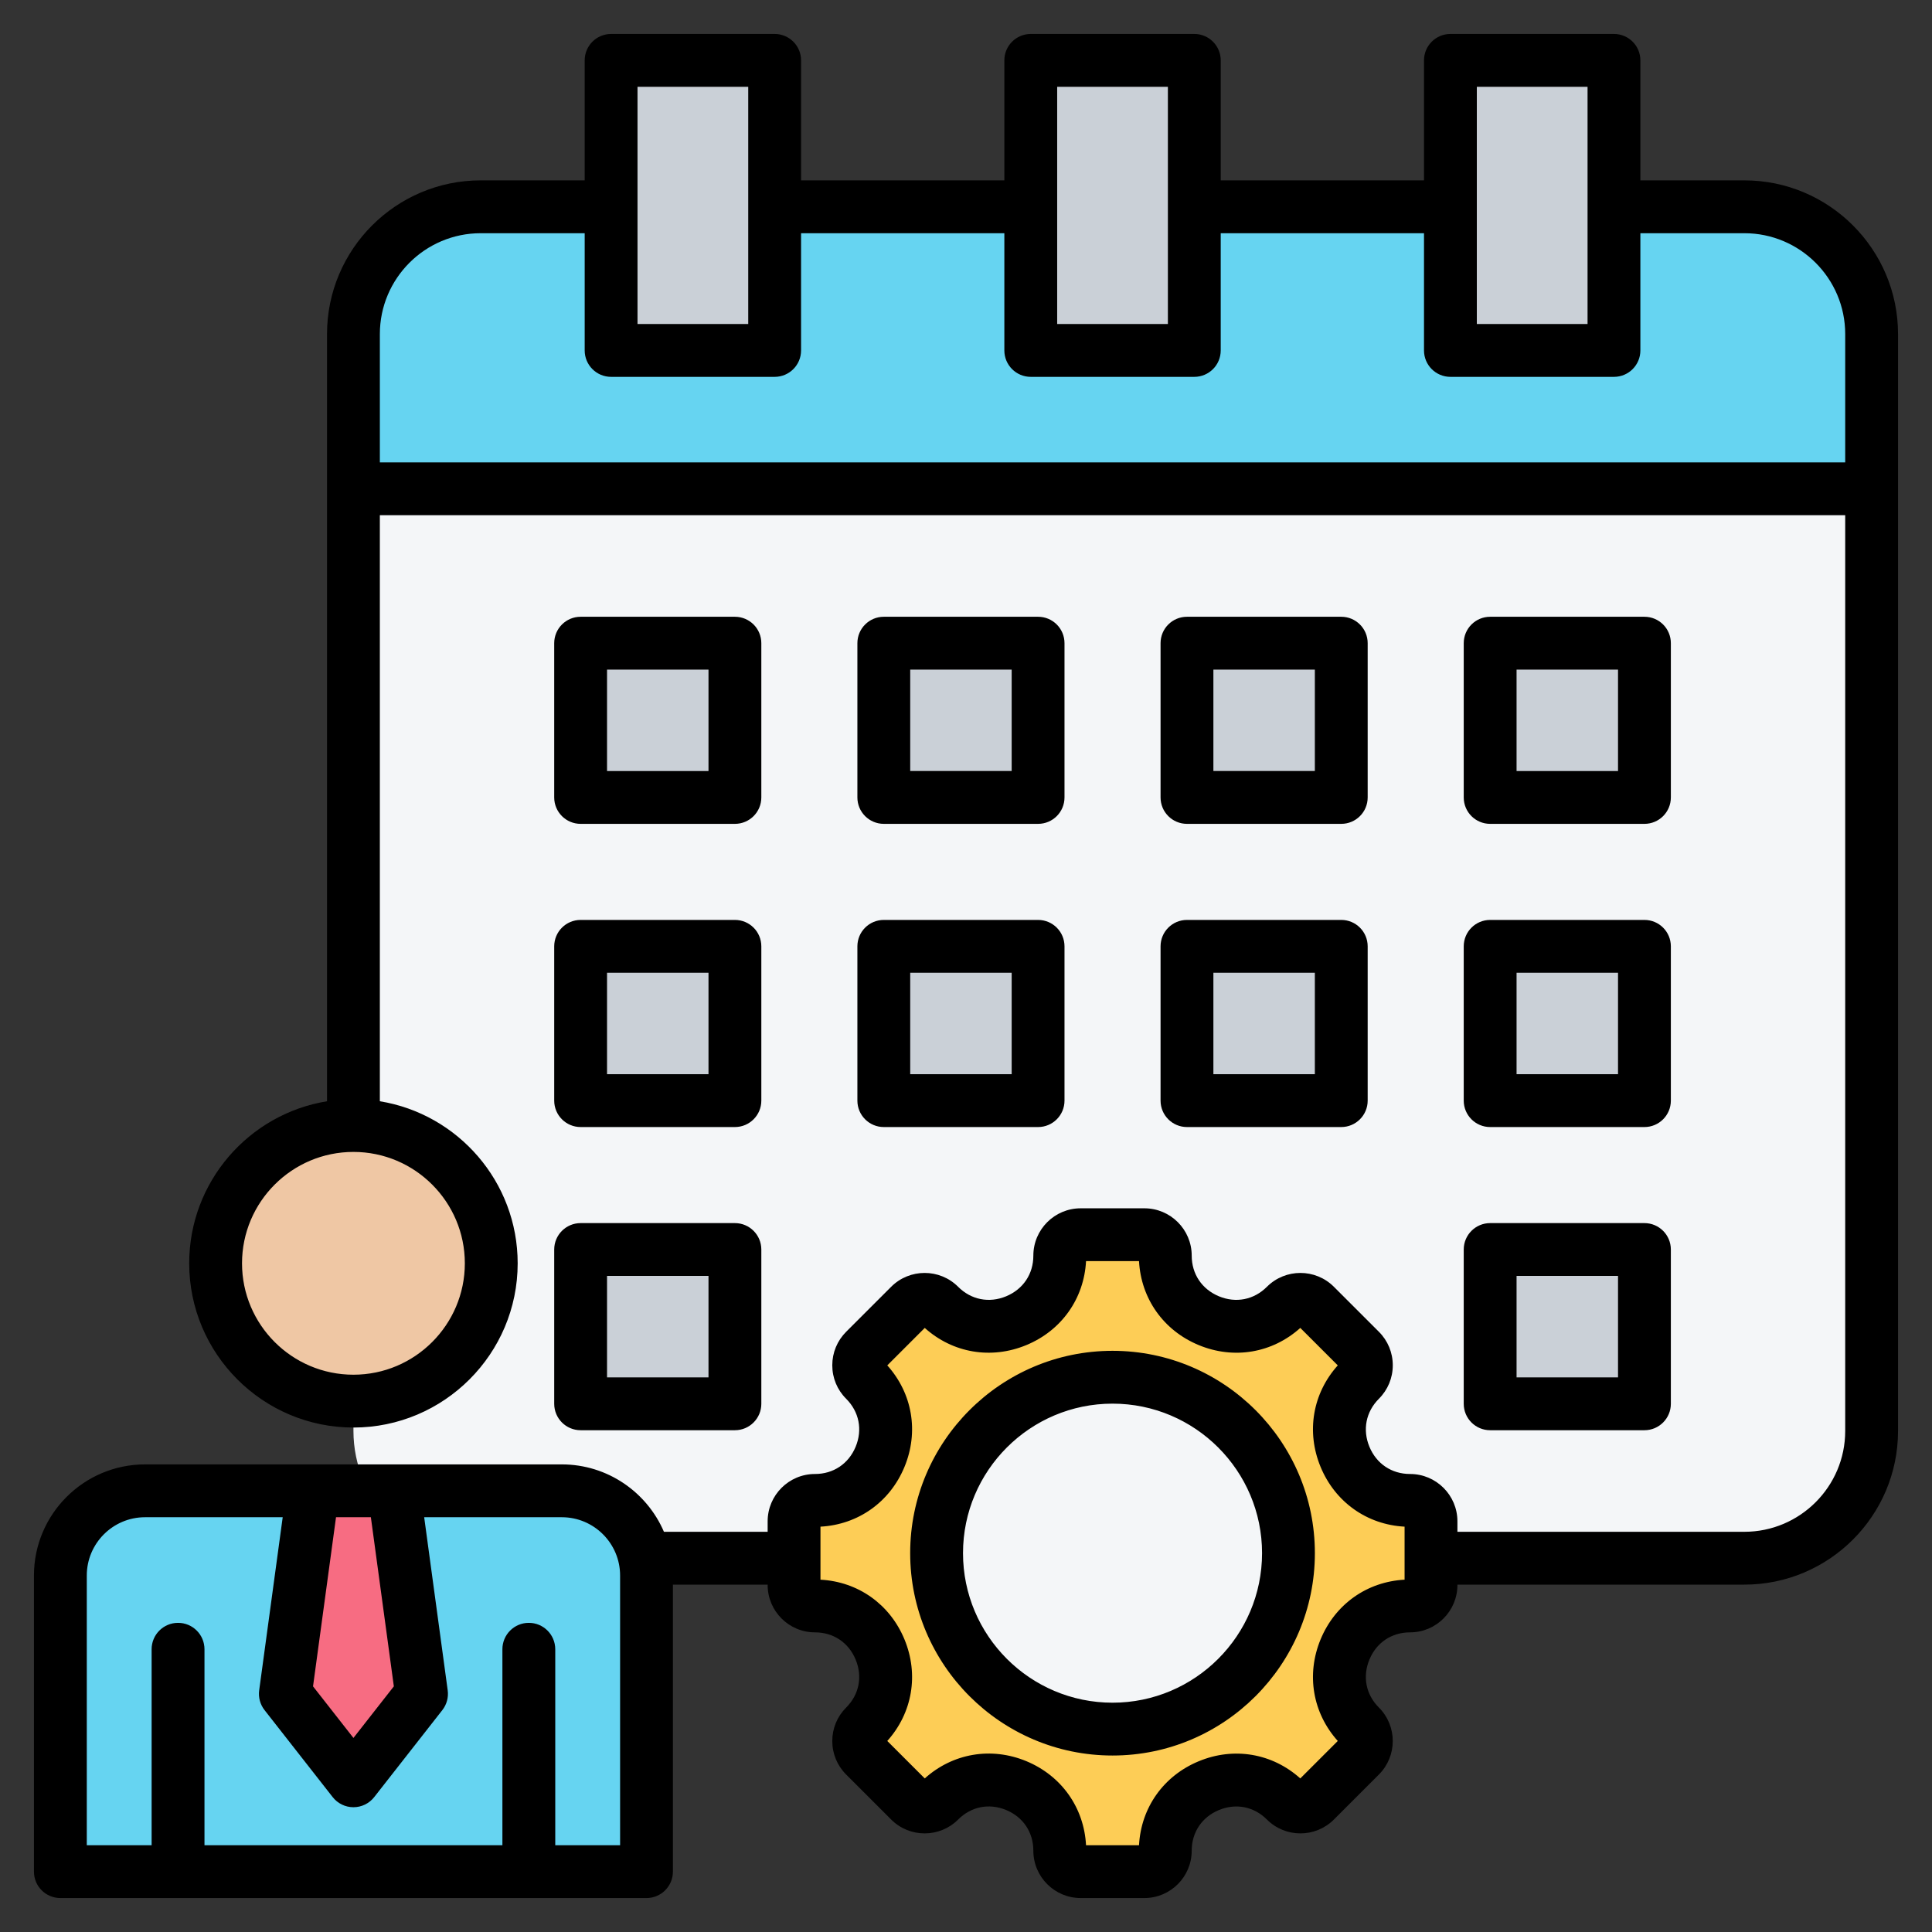 <svg id="Layer_1" enable-background="new 0 0 512 512" viewBox="0 0 512 512" xmlns="http://www.w3.org/2000/svg"><rect x="0" y="0" width="512" height="512" fill="#333333" stroke="none"/><g clip-rule="evenodd" fill-rule="evenodd"><g><g><path d="m462.275 54.801c18.549 0 33.725 15.176 33.725 33.725v290.688c0 18.549-15.176 33.725-33.725 33.725h-334.884c-18.549 0-33.725-15.176-33.725-33.725v-290.687c0-18.549 15.176-33.725 33.725-33.725h334.884z" fill="#f4f6f8"/><path d="m93.665 129.527h402.335v-41c0-18.549-15.176-33.725-33.725-33.725h-334.884c-18.549 0-33.725 15.176-33.725 33.725v41z" fill="#66d4f1"/><g fill="#cad0d7"><path d="m166.947 16h33.341c2.754 0 5 2.246 5 5v66.869c0 2.754-2.246 5-5 5h-33.341c-2.754 0-5-2.246-5-5v-66.869c.001-2.754 2.247-5 5-5zm222.429 0h33.341c2.754 0 5 2.246 5 5v66.869c0 2.754-2.246 5-5 5h-33.341c-2.754 0-5-2.246-5-5v-66.869c0-2.754 2.246-5 5-5zm-111.214 0h33.341c2.754 0 5 2.246 5 5v66.869c0 2.754-2.246 5-5 5h-33.341c-2.754 0-5-2.246-5-5v-66.869c0-2.754 2.246-5 5-5z"/><path d="m153.872 175.445v30.889c0 2.754 2.246 5 5 5h30.889c2.754 0 5-2.246 5-5v-30.889c0-2.754-2.246-5-5-5h-30.889c-2.754 0-5 2.246-5 5zm241.033 160.689v30.889c0 2.754 2.246 5 5 5h30.889c2.754 0 5-2.246 5-5v-30.889c0-2.754-2.246-5-5-5h-30.889c-2.754 0-5 2.246-5 5zm-241.033 0v30.889c0 2.754 2.246 5 5 5h30.889c2.754 0 5-2.246 5-5v-30.889c0-2.754-2.246-5-5-5h-30.889c-2.754 0-5 2.246-5 5zm241.033-80.345v30.888c0 2.754 2.246 5 5 5h30.889c2.754 0 5-2.246 5-5v-30.888c0-2.754-2.246-5-5-5h-30.889c-2.754.001-5 2.247-5 5zm-80.344 0v30.888c0 2.754 2.246 5 5 5h30.889c2.754 0 5-2.246 5-5v-30.888c0-2.754-2.246-5-5-5h-30.889c-2.754.001-5 2.247-5 5zm-80.345 0v30.888c0 2.754 2.246 5 5 5h30.889c2.754 0 5-2.246 5-5v-30.888c0-2.754-2.246-5-5-5h-30.889c-2.754.001-5 2.247-5 5zm-80.344 0v30.888c0 2.754 2.246 5 5 5h30.889c2.754 0 5-2.246 5-5v-30.888c0-2.754-2.246-5-5-5h-30.889c-2.754.001-5 2.247-5 5zm241.033-80.344v30.889c0 2.754 2.246 5 5 5h30.889c2.754 0 5-2.246 5-5v-30.889c0-2.754-2.246-5-5-5h-30.889c-2.754 0-5 2.246-5 5zm-80.344 0v30.889c0 2.754 2.246 5 5 5h30.889c2.754 0 5-2.246 5-5v-30.889c0-2.754-2.246-5-5-5h-30.889c-2.754 0-5 2.246-5 5zm-80.345 0v30.889c0 2.754 2.246 5 5 5h30.889c2.754 0 5-2.246 5-5v-30.889c0-2.754-2.246-5-5-5h-30.889c-2.754 0-5 2.246-5 5z"/></g></g><g><path d="m93.665 298.266c20.172 0 36.524 16.353 36.524 36.524s-16.352 36.524-36.524 36.524-36.524-16.353-36.524-36.524 16.353-36.524 36.524-36.524z" fill="#efc7a4"/><g><path d="m38.437 395.081h110.456c12.341 0 22.437 10.098 22.437 22.437v78.482h-155.33v-78.482c0-12.34 10.097-22.437 22.437-22.437z" fill="#66d4f1"/><path d="m147.145 496h-14v-58.931c0-3.866 3.134-7 7-7s7 3.134 7 7zm-92.959 0h-14v-58.931c0-3.866 3.134-7 7-7s7 3.134 7 7z" fill="#4fc0e8"/><path d="m82.935 395.081-7.312 53.801 18.042 23.046 18.042-23.046-7.313-53.801z" fill="#f76c82"/></g></g><g><path d="m373.686 425.586c-16.62 0-24.959 20.135-13.208 31.887 2.164 2.165 2.164 5.676 0 7.841l-11.936 11.935c-2.165 2.165-5.676 2.165-7.841 0-11.751-11.751-31.886-3.412-31.886 13.208 0 3.063-2.483 5.544-5.544 5.544h-16.879c-3.061 0-5.543-2.481-5.543-5.544 0-16.641-20.12-24.974-31.887-13.208-2.165 2.165-5.676 2.165-7.84 0l-11.936-11.935c-2.165-2.165-2.165-5.676 0-7.841 11.751-11.751 3.412-31.887-13.208-31.887-3.063 0-5.544-2.483-5.544-5.544v-16.879c0-3.061 2.481-5.544 5.544-5.544 16.62 0 24.959-20.135 13.208-31.887-2.165-2.165-2.165-5.676 0-7.84l11.936-11.936c2.165-2.165 5.676-2.165 7.84 0 11.752 11.751 31.887 3.412 31.887-13.208 0-3.063 2.483-5.544 5.543-5.544h16.879c3.061 0 5.544 2.481 5.544 5.544 0 16.62 20.135 24.959 31.886 13.208 2.165-2.165 5.676-2.165 7.841 0l11.936 11.936c2.164 2.165 2.164 5.676 0 7.84-11.752 11.751-3.412 31.887 13.208 31.887 3.063 0 5.544 2.483 5.544 5.544v16.879c0 3.061-2.481 5.544-5.544 5.544z" fill="#fdcd56"/><circle cx="294.833" cy="411.603" fill="#f4f6f8" r="46.625"/></g></g><path d="m294.832 451.232c-21.85 0-39.624-17.78-39.624-39.633 0-21.848 17.774-39.619 39.624-39.619s39.625 17.771 39.625 39.619c0 21.853-17.775 39.633-39.625 39.633zm0-93.252c-29.567 0-53.626 24.06-53.626 53.619 0 29.573 24.058 53.633 53.626 53.633 29.57 0 53.624-24.06 53.624-53.633.001-29.559-24.054-53.619-53.624-53.619zm-53.616-180.531h26.888v26.88h-26.888zm-6.999 40.881h40.888c3.865 0 6.999-3.131 6.999-7v-40.881c0-3.87-3.134-7-6.999-7h-40.888c-3.867 0-7 3.131-7 7v40.881c0 3.869 3.133 7 7 7zm87.344-40.881h26.888v26.88h-26.888zm-7.001 40.881h40.889c3.866 0 6.999-3.131 6.999-7v-40.881c0-3.87-3.133-7-6.999-7h-40.889c-3.865 0-7 3.131-7 7v40.881c0 3.869 3.135 7 7 7zm-153.689 39.459h26.888v26.889h-26.888zm-13.999 33.894c0 3.855 3.133 6.995 7.001 6.995h40.888c3.866 0 6.999-3.14 6.999-6.995v-40.894c0-3.87-3.133-7-6.999-7h-40.888c-3.867 0-7.001 3.131-7.001 7zm174.689-33.894h26.888v26.889h-26.888zm-14.001 33.894c0 3.855 3.135 6.995 7 6.995h40.889c3.866 0 6.999-3.14 6.999-6.995v-40.894c0-3.87-3.133-7-6.999-7h-40.889c-3.865 0-7 3.131-7 7zm-146.689-114.234h26.888v26.88h-26.888zm-6.999 40.881h40.888c3.866 0 6.999-3.131 6.999-7v-40.881c0-3.87-3.133-7-6.999-7h-40.888c-3.867 0-7.001 3.131-7.001 7v40.881c.001 3.869 3.134 7 7.001 7zm248.034 39.459h26.888v26.889h-26.888zm-14.002 33.894c0 3.855 3.134 6.995 7.001 6.995h40.888c3.867 0 7.001-3.14 7.001-6.995v-40.894c0-3.87-3.133-7-7.001-7h-40.888c-3.867 0-7.001 3.131-7.001 7zm-227.033 46.445h26.888v26.89h-26.888zm-13.999 33.895c0 3.865 3.133 7 7.001 7h40.888c3.866 0 6.999-3.135 6.999-7v-40.89c0-3.86-3.133-7-6.999-7h-40.888c-3.867 0-7.001 3.14-7.001 7zm255.034-33.895h26.888v26.89h-26.888zm-14.002 33.895c0 3.865 3.134 7 7.001 7h40.888c3.867 0 7.001-3.135 7.001-7v-40.89c0-3.86-3.133-7-7.001-7h-40.888c-3.867 0-7.001 3.14-7.001 7zm14.002-194.574h26.888v26.88h-26.888zm-7 40.881h40.888c3.867 0 7.001-3.131 7.001-7v-40.881c0-3.87-3.133-7-7.001-7h-40.888c-3.867 0-7.001 3.131-7.001 7v40.881c-.001 3.869 3.133 7 7.001 7zm-153.69 39.459h26.888v26.889h-26.888zm-13.999 33.894c0 3.855 3.133 6.995 7 6.995h40.888c3.865 0 6.999-3.14 6.999-6.995v-40.894c0-3.87-3.134-7-6.999-7h-40.888c-3.867 0-7 3.131-7 7zm-126.551-169.152v-33.998c0-14.744 11.99-26.73 26.725-26.73h27.558v31.07c0 3.865 3.131 6.996 6.999 6.996h43.341c3.867 0 7.001-3.131 7.001-6.996v-31.07h53.874v31.07c0 3.865 3.133 6.996 7 6.996h43.34c3.867 0 7-3.131 7-6.996v-31.07h53.872v31.07c0 3.865 3.135 6.996 7.001 6.996h43.341c3.865 0 7-3.131 7-6.996v-31.07h27.558c14.734 0 26.724 11.985 26.724 26.73v33.998zm22.522 212.26c0 16.279-13.244 29.521-29.524 29.521s-29.525-13.242-29.525-29.521 13.245-29.521 29.525-29.521c16.281 0 29.524 13.242 29.524 29.521zm45.759-311.792v62.87h29.342v-62.87zm111.215 0v62.87h29.341v-62.87zm111.213 0v62.87h29.343v-62.87zm-19.145 395.633v-14.052c-9.947-.532-18.391-6.492-22.255-15.822s-2.107-19.508 4.551-26.918l-9.932-9.928c-7.407 6.661-17.593 8.417-26.923 4.548-9.329-3.86-15.287-12.31-15.818-22.248h-14.042c-.531 9.938-6.489 18.388-15.82 22.248-9.327 3.86-19.512 2.114-26.922-4.548l-9.93 9.928c6.657 7.41 8.413 17.602 4.549 26.918-3.863 9.331-12.308 15.29-22.255 15.822v14.052c9.947.527 18.391 6.478 22.255 15.808 3.864 9.331 2.107 19.518-4.551 26.932l9.931 9.928c7.414-6.671 17.602-8.431 26.927-4.571 9.327 3.87 15.283 12.32 15.814 22.272h14.042c.531-9.952 6.49-18.388 15.818-22.248 9.328-3.874 19.514-2.113 26.923 4.548l9.932-9.928c-6.657-7.414-8.415-17.601-4.551-26.932 3.866-9.331 12.31-15.281 22.257-15.809zm-207.9 70.369h-17.186v-51.929c0-3.87-3.133-7-6.999-7s-7.001 3.13-7.001 7v51.929h-78.958v-51.929c0-3.87-3.133-7-7.001-7-3.865 0-7.001 3.13-7.001 7v51.929h-17.184v-71.479c0-8.511 6.925-15.441 15.438-15.441h36.482l-6.234 45.861c-.254 1.869.259 3.771 1.425 5.258l18.043 23.039c1.326 1.704 3.358 2.693 5.511 2.693 2.152 0 4.186-.988 5.511-2.693l18.042-23.039c1.168-1.488 1.681-3.389 1.425-5.258l-6.232-45.861h36.482c8.512 0 15.438 6.93 15.438 15.441v71.479zm-59.957-42.1-6.09-44.821h-9.235l-6.091 44.821 10.708 13.671zm357.902-399.103h-27.558v-31.8c0-3.87-3.135-7-7-7h-43.341c-3.866 0-7.001 3.13-7.001 7v31.8h-53.872v-31.8c0-3.87-3.134-7-7-7h-43.34c-3.867 0-7 3.13-7 7v31.8h-53.874v-31.8c0-3.87-3.134-7-7.001-7h-43.341c-3.867 0-6.999 3.13-6.999 7v31.8h-27.558c-22.457 0-40.726 18.275-40.726 40.734v203.311c-20.682 3.357-36.524 21.326-36.524 42.948 0 23.999 19.526 43.522 43.524 43.522s43.525-19.522 43.525-43.522c0-21.622-15.842-39.591-36.524-42.947v-155.313h388.334v242.689c0 14.73-11.99 26.72-26.724 26.72h-76.045v-2.782c0-6.911-5.627-12.536-12.543-12.536-4.877 0-8.904-2.702-10.776-7.212-1.872-4.519-.931-9.278 2.517-12.729 2.369-2.373 3.674-5.513 3.674-8.869 0-3.352-1.305-6.501-3.674-8.874l-11.934-11.929c-4.892-4.891-12.85-4.891-17.742 0-3.448 3.451-8.205 4.392-12.721 2.523-4.518-1.883-7.214-5.903-7.214-10.78 0-6.92-5.627-12.541-12.543-12.541h-16.879c-6.918 0-12.545 5.621-12.545 12.541 0 4.877-2.695 8.897-7.214 10.78-4.518 1.869-9.274.927-12.723-2.523-4.89-4.891-12.847-4.891-17.74 0l-11.935 11.929c-2.368 2.373-3.674 5.522-3.674 8.874 0 3.357 1.305 6.511 3.674 8.869 3.448 3.451 4.39 8.21 2.518 12.729-1.872 4.51-5.899 7.212-10.776 7.212-6.916 0-12.543 5.625-12.543 12.536v2.782h-27.483c-4.507-10.488-14.939-17.861-27.061-17.861h-110.456c-16.231.001-29.437 13.211-29.437 29.443v78.48c0 3.87 3.133 7 6.999 7h155.331c3.865 0 6.999-3.131 6.999-7v-76.06h25.107v.099c0 6.92 5.627 12.55 12.543 12.55 4.877 0 8.904 2.688 10.776 7.212 1.872 4.519.931 9.279-2.518 12.72-2.368 2.368-3.674 5.517-3.674 8.869s1.305 6.501 3.674 8.869l11.936 11.938c4.892 4.891 12.849 4.891 17.74 0 3.455-3.46 8.212-4.397 12.727-2.528 4.514 1.869 7.208 5.899 7.208 10.79 0 6.911 5.627 12.541 12.545 12.541h16.879c6.916 0 12.543-5.63 12.543-12.541 0-4.877 2.695-8.912 7.214-10.78 4.518-1.869 9.273-.932 12.721 2.518 4.892 4.891 12.85 4.891 17.742 0l11.934-11.938c4.892-4.891 4.892-12.852 0-17.738-3.448-3.441-4.389-8.201-2.517-12.72 1.872-4.524 5.899-7.212 10.776-7.212 6.916 0 12.543-5.63 12.543-12.55v-.099h76.046c22.454 0 40.724-18.27 40.724-40.72v-290.689c.002-22.46-18.269-40.735-40.723-40.735z"/></g></svg>